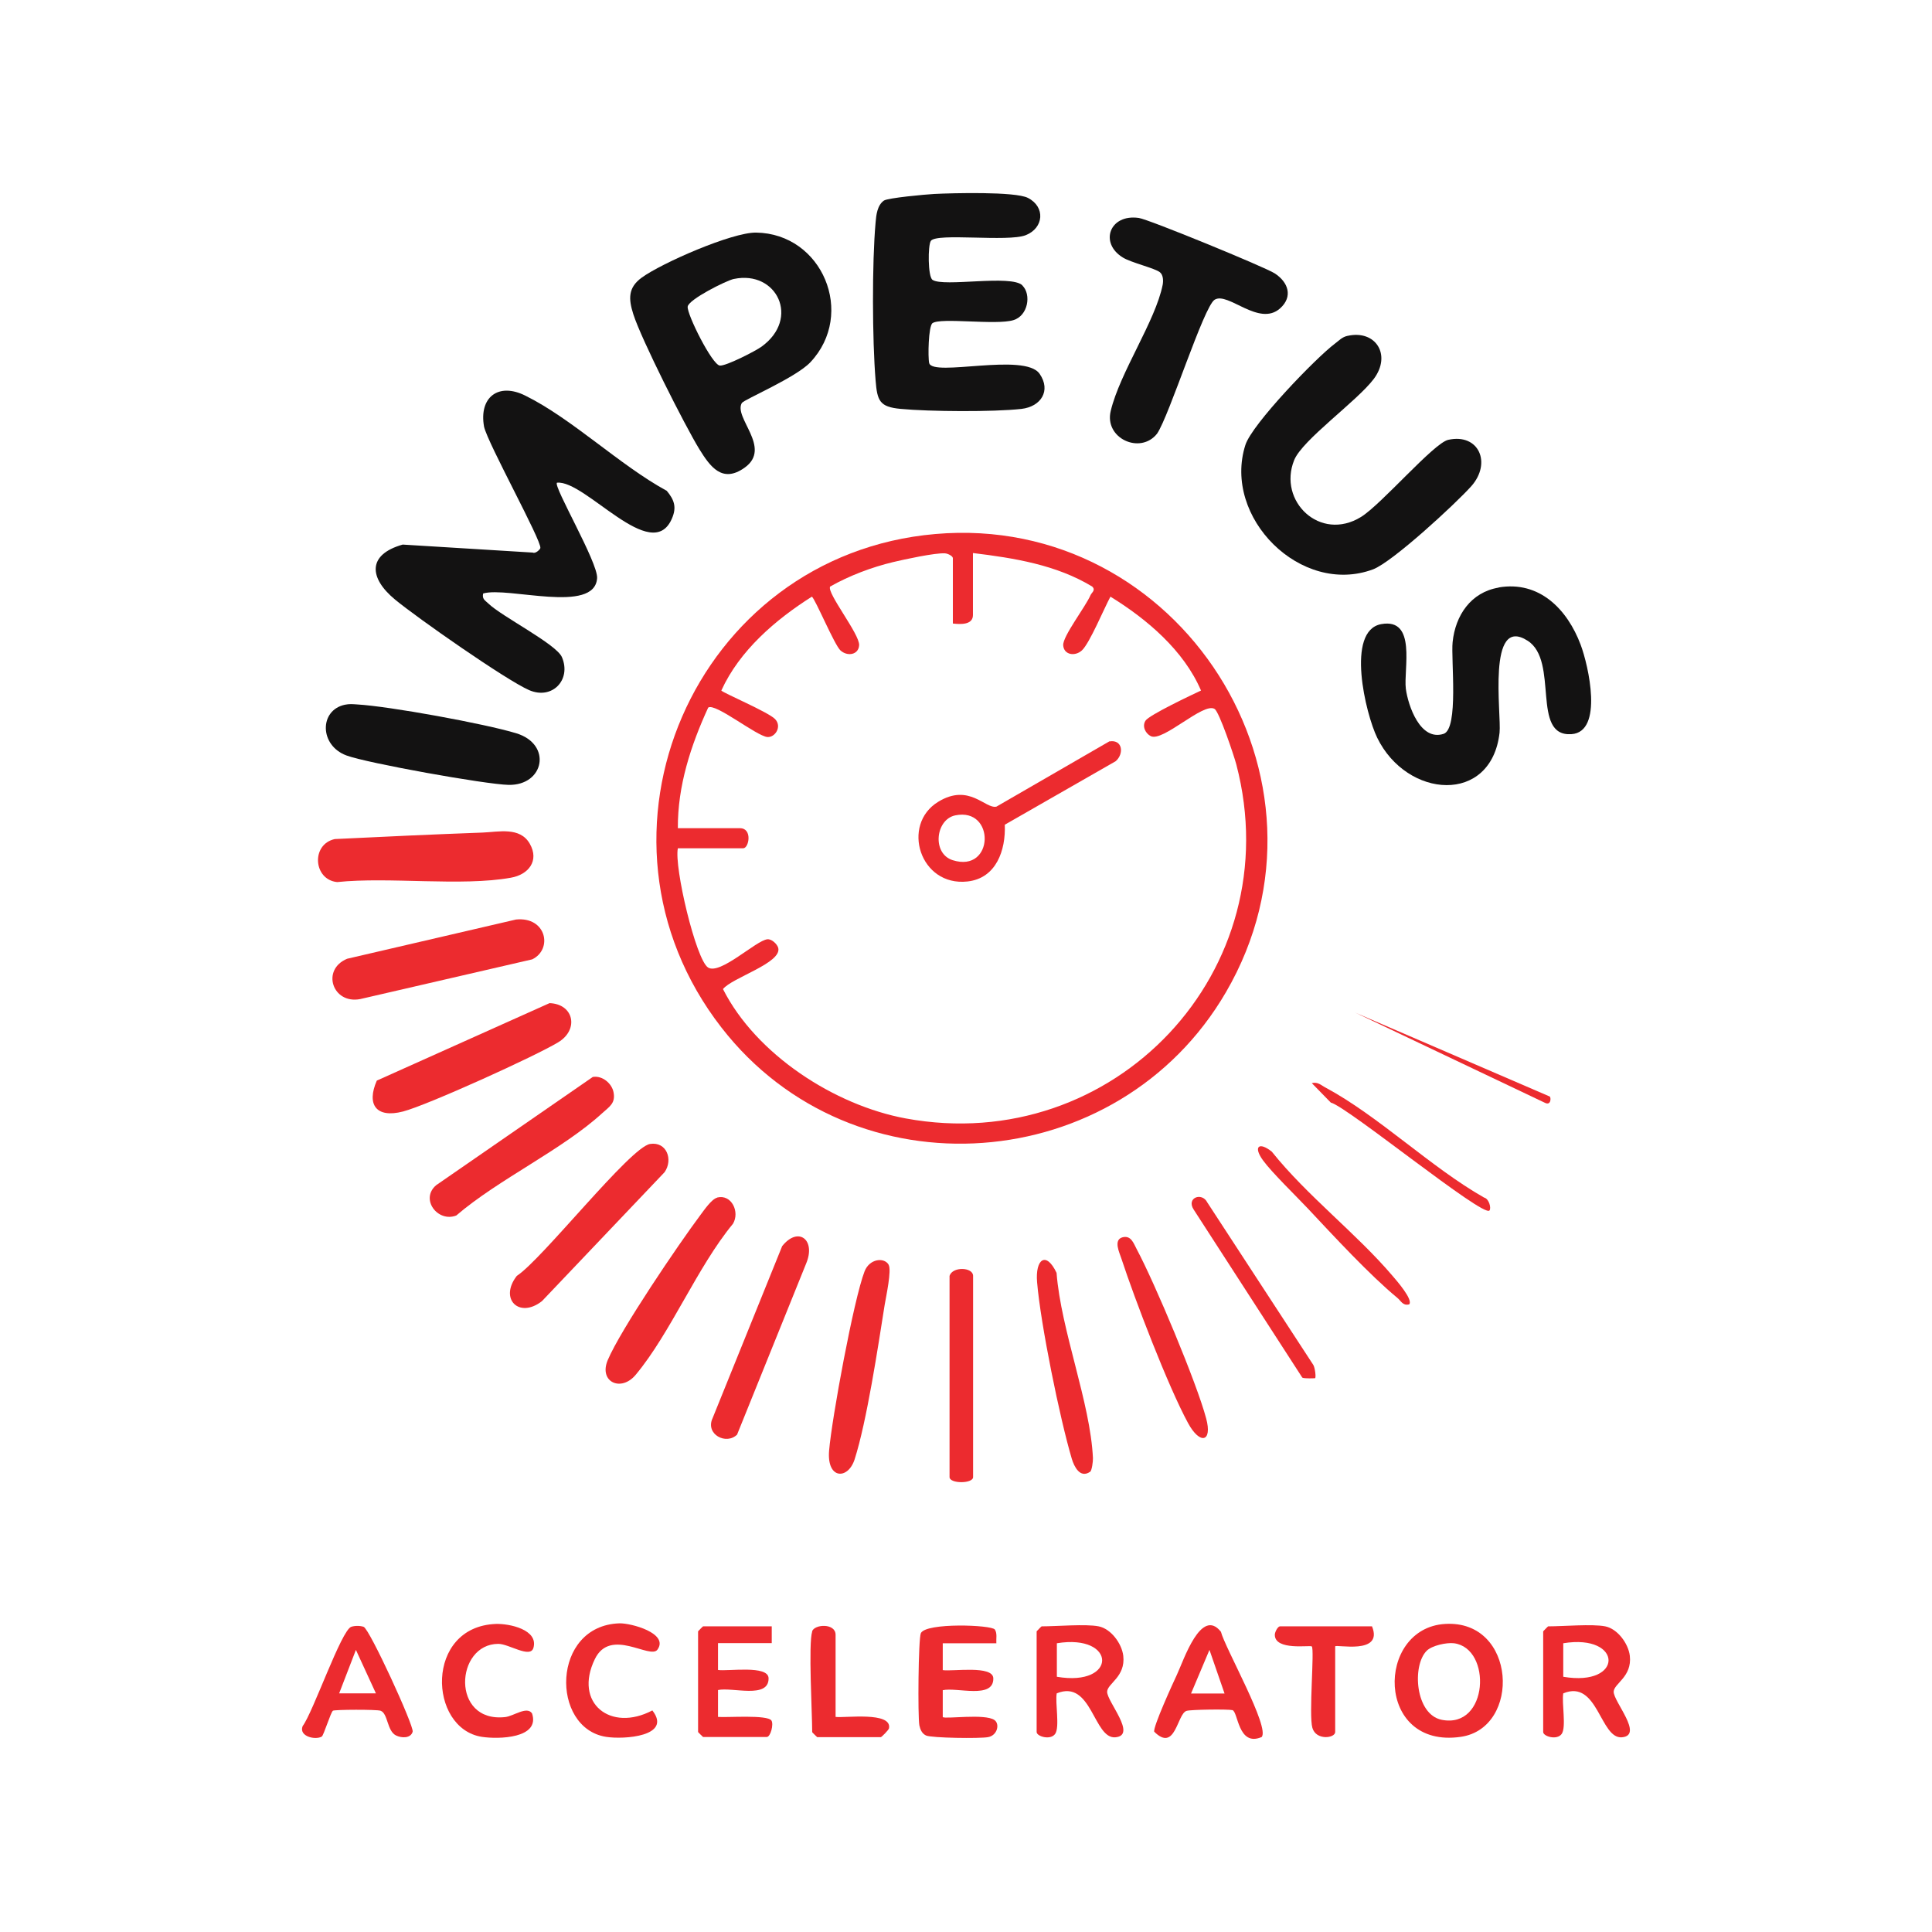 <?xml version="1.0" encoding="UTF-8"?>
<svg id="katman_2" data-name="katman 2" xmlns="http://www.w3.org/2000/svg" viewBox="0 0 128 128">
  <defs>
    <style>
      .cls-1 {
        fill: none;
      }

      .cls-2 {
        fill: #ec2b2f;
      }

      .cls-3 {
        fill: #131212;
      }
    </style>
  </defs>
  <g id="katman_1" data-name="katman 1">
    <g>
      <rect class="cls-1" width="128" height="128"/>
      <g>
        <path class="cls-2" d="M61.97,35.38c16.18-1.41,27.47,16.25,19.25,30.36-7.13,12.24-24.69,13.59-33.42,2.34-9.88-12.72-1.79-31.32,14.17-32.7ZM63.13,41.31v-4.33c0-.14-.33-.31-.53-.32-.64-.04-2.68.4-3.43.58-1.42.34-2.9.9-4.17,1.62-.25.41,1.97,3.16,1.92,3.89-.04.64-.78.76-1.24.34-.4-.37-1.66-3.39-1.89-3.56-2.42,1.53-4.8,3.58-6,6.22.12.16,3.12,1.43,3.56,1.89.48.5,0,1.23-.51,1.19-.73-.07-3.46-2.28-3.92-1.95-1.15,2.5-2.03,5.19-2.01,7.99h4.11c.85,0,.6,1.33.22,1.33h-4.33c-.26,1.23,1.2,7.39,2,7.9s3.19-1.8,3.93-1.87c.29-.03.65.32.72.57.26,1-3.08,1.98-3.66,2.73,2.19,4.33,7.39,7.7,12.11,8.57,13.8,2.54,25.47-9.81,21.9-23.45-.15-.57-1.13-3.49-1.44-3.68-.73-.47-3.43,2.21-4.23,1.8-.34-.17-.59-.64-.35-1.02s3.06-1.71,3.68-2c-1.14-2.66-3.58-4.73-6-6.22-.41.75-1.38,3.09-1.89,3.56-.46.42-1.2.3-1.24-.34-.04-.59,1.48-2.55,1.81-3.32.08-.18.36-.33.11-.57-2.37-1.44-5.18-1.89-7.9-2.22v4.11c0,.66-.83.62-1.33.56Z"/>
        <path class="cls-3" d="M44.16,32.5c.51.61.69,1.1.35,1.87-1.34,3.07-5.74-2.59-7.61-2.39-.26.23,2.72,5.28,2.66,6.32-.15,2.41-5.93.54-7.55,1.02-.08.37.12.45.34.66.88.86,4.51,2.69,4.88,3.56.64,1.5-.65,2.85-2.18,2.18s-7.42-4.79-8.88-6c-1.73-1.43-1.84-2.98.51-3.64l8.62.53c.17.09.48-.2.5-.3.09-.49-3.47-6.9-3.73-8.04-.35-1.95.95-2.95,2.73-2.06,3.1,1.53,6.26,4.61,9.36,6.3Z"/>
        <path class="cls-3" d="M67.74,18.92c.6.6.37,2-.6,2.29-1.15.35-4.8-.19-5.36.2-.27.19-.31,2.26-.22,2.64.22.95,6.34-.72,7.32.72.77,1.12.08,2.17-1.2,2.32-1.85.21-6.12.18-8.01,0-1.4-.13-1.55-.53-1.66-1.89-.22-2.68-.24-7.79,0-10.46.04-.49.11-1.14.55-1.45.26-.18,2.77-.41,3.34-.44,1.21-.06,5.35-.17,6.2.26,1.18.6,1.05,2-.14,2.47s-5.91-.17-6.29.38c-.2.29-.2,2.37.11,2.58.72.5,5.23-.37,5.96.37Z"/>
        <path class="cls-3" d="M49.16,26.68c-.61.97,2.02,2.98.18,4.3-1.49,1.07-2.29-.07-3-1.21-.97-1.58-3.86-7.31-4.38-8.95-.33-1.03-.35-1.77.56-2.43,1.32-.96,5.97-3,7.57-2.98,4.39.06,6.62,5.38,3.6,8.59-.95,1.01-4.39,2.47-4.53,2.69ZM48.62,18.48c-.51.11-3.02,1.37-3.06,1.84-.05.51,1.62,3.85,2.13,3.9.41.04,2.36-.96,2.76-1.25,2.59-1.87,1.01-5.08-1.82-4.49Z"/>
        <path class="cls-3" d="M89.29,22.25c1.84-.41,2.92,1.25,1.73,2.85-1.11,1.48-4.74,4.04-5.28,5.39-1.09,2.71,1.72,5.43,4.43,3.76,1.36-.84,4.82-4.9,5.78-5.11,2.02-.45,2.9,1.53,1.52,3.08-1.05,1.17-5.21,5.01-6.5,5.5-4.78,1.78-9.99-3.44-8.46-8.24.44-1.38,4.67-5.77,5.94-6.72.27-.2.46-.43.83-.51Z"/>
        <path class="cls-3" d="M99.29,38.92c2.7-.46,4.55,1.45,5.43,3.79.52,1.38,1.53,5.79-.61,5.93-2.7.18-.8-4.85-2.9-6.19-2.71-1.74-1.73,4.86-1.86,6.09-.54,4.78-6.14,4.38-8.11.33-.76-1.56-2.1-7.09.27-7.52s1.47,3,1.63,4.28c.15,1.13.96,3.49,2.5,2.99,1.02-.33.48-4.95.6-6.08.18-1.76,1.2-3.3,3.05-3.61Z"/>
        <path class="cls-3" d="M76.85,18.04c-.32-.27-1.92-.64-2.46-.98-1.57-.96-.88-2.9,1.06-2.62.65.09,8.35,3.25,9,3.67.9.58,1.23,1.54.36,2.32-1.4,1.25-3.46-1.13-4.34-.57-.72.45-3,7.68-3.81,8.87-1.11,1.41-3.52.31-3.07-1.51.61-2.55,2.96-5.94,3.44-8.35.05-.27.04-.65-.18-.83Z"/>
        <path class="cls-3" d="M22.85,46.69c.3-.06.51-.04.8-.02,2.14.12,8.48,1.28,10.55,1.91,2.4.73,1.86,3.47-.51,3.42-1.5-.03-9.37-1.44-10.74-1.95-1.8-.67-1.8-3-.1-3.36Z"/>
        <path class="cls-2" d="M31.97,55.16c1.05-.04,2.48-.4,3.13.74s-.1,2.05-1.25,2.25c-3.26.59-8.09-.07-11.51.29-1.58-.15-1.75-2.5-.16-2.85,3.26-.16,6.53-.31,9.79-.43Z"/>
        <path class="cls-2" d="M34.19,60.92c2.01-.2,2.45,1.97,1.07,2.64l-11.39,2.63c-1.84.36-2.61-1.95-.87-2.67l11.19-2.6Z"/>
        <path class="cls-2" d="M24.97,71.59l11.44-5.13c1.61.06,1.96,1.75.58,2.59-1.49.91-8.7,4.18-10.29,4.59-1.77.46-2.44-.45-1.73-2.06Z"/>
        <path class="cls-2" d="M39.29,71.35c.62-.1,1.25.43,1.36,1.02.14.73-.28.95-.75,1.38-2.67,2.44-6.86,4.37-9.67,6.78-1.23.48-2.42-1.09-1.33-2.01l10.39-7.18Z"/>
        <path class="cls-2" d="M43.07,75.79c1.1-.17,1.54,1.04.96,1.87l-8.12,8.54c-1.51,1.19-2.86-.14-1.67-1.67,1.68-1.09,7.52-8.54,8.83-8.74Z"/>
        <path class="cls-2" d="M47.51,79.34c.96-.24,1.52.96,1.05,1.74-2.37,2.87-4.13,7.23-6.44,10-.97,1.17-2.46.48-1.86-.96.85-2.02,4.7-7.69,6.15-9.63.24-.32.74-1.05,1.1-1.14Z"/>
        <path class="cls-2" d="M48.85,95.03c-.72.74-2.14,0-1.64-1.07l4.61-11.4c1.07-1.34,2.25-.42,1.59,1.15l-4.57,11.32Z"/>
        <path class="cls-2" d="M95.74,107.59c4.74-.29,5.06,6.9,1.04,7.48-5.66.82-5.65-7.2-1.04-7.48ZM94.52,109.37c-.98.98-.76,4.21.99,4.57,3.12.63,3.35-4.75.82-5.07-.5-.06-1.46.15-1.81.5Z"/>
        <path class="cls-2" d="M72.79,107.75c.81.16,1.53,1.13,1.63,1.95.16,1.4-1.05,1.83-1.07,2.38-.01.66,2,2.89.55,3.02s-1.56-3.87-3.89-2.91c-.11.63.21,2.23-.1,2.68s-1.23.17-1.23-.12v-6.67s.31-.33.33-.33c1.02,0,2.91-.17,3.78,0ZM70.02,111.09c4.03.69,3.97-2.87,0-2.22v2.22Z"/>
        <path class="cls-2" d="M106.35,107.75c.81.16,1.53,1.13,1.63,1.95.16,1.4-1.05,1.83-1.07,2.38-.01.66,2,2.89.55,3.02s-1.59-3.87-3.89-2.91c-.11.63.21,2.23-.1,2.68s-1.23.17-1.23-.12v-6.67s.31-.33.33-.33c1.02,0,2.91-.17,3.78,0ZM103.57,111.09c4.03.69,3.97-2.87,0-2.22v2.22Z"/>
        <path class="cls-2" d="M58.87,83.79c.22.35-.17,2.12-.26,2.67-.44,2.78-1.18,7.7-1.99,10.23-.44,1.36-1.85,1.33-1.69-.58.18-2.14,1.63-10.02,2.35-11.88.32-.83,1.28-.95,1.59-.45Z"/>
        <path class="cls-2" d="M66.02,108.87h-3.56v1.78c.66.1,3.34-.34,3.35.55.02,1.39-2.41.57-3.35.78v1.78c.15.15,2.8-.25,3.43.2.36.26.19,1.02-.43,1.13-.52.1-3.75.06-4.11-.11-.27-.13-.38-.39-.44-.67-.11-.6-.07-5.74.1-6.11.34-.71,4.69-.55,4.9-.24.17.25.08.62.1.9Z"/>
        <path class="cls-2" d="M51.13,107.75v1.11h-3.56v1.78c.66.1,3.34-.34,3.35.55.02,1.39-2.41.57-3.35.78v1.78c.61.05,3.27-.16,3.54.24.16.25-.06,1.09-.31,1.09h-4.22s-.33-.31-.33-.33v-6.67s.31-.33.33-.33h4.56Z"/>
        <path class="cls-2" d="M83.57,115.09c-1.55.65-1.54-1.7-1.92-1.79-.3-.07-2.76-.04-3.04.05-.63.2-.73,2.78-2.14,1.38-.09-.31,1.25-3.24,1.51-3.79.44-.94,1.6-4.49,2.91-2.83.26,1.05,3.29,6.39,2.69,6.98ZM81.13,112.2l-1-2.89-1.22,2.89h2.22Z"/>
        <path class="cls-2" d="M22.05,113.35c-.13.08-.61,1.63-.73,1.7-.41.25-1.54,0-1.27-.69.69-.91,2.56-6.35,3.22-6.58.24-.08.58-.08.82,0,.39.13,3.35,6.58,3.25,6.95-.13.45-.73.43-1.1.25-.61-.3-.53-1.47-1.03-1.64-.26-.09-3.02-.08-3.16,0ZM24.91,112.2l-1.33-2.89-1.11,2.88h2.44Z"/>
        <path class="cls-2" d="M62.91,84.53c.2-.64,1.56-.58,1.56,0v13.33c0,.45-1.56.45-1.56,0v-13.33Z"/>
        <path class="cls-2" d="M43.56,109.29c-.48.68-3.12-1.5-4.15.63-1.42,2.92,1.05,4.86,3.81,3.4,1.34,1.72-1.89,1.94-3.07,1.75-3.68-.58-3.63-7.37.89-7.52.77-.02,3.29.66,2.52,1.74Z"/>
        <path class="cls-2" d="M32.85,107.59c.9-.03,2.84.38,2.49,1.59-.21.71-1.63-.27-2.32-.27-2.87,0-3.16,5.25.45,4.85.56-.06,1.44-.75,1.78-.24.55,1.66-2.23,1.72-3.33,1.55-3.55-.56-3.78-7.3.93-7.48Z"/>
        <path class="cls-2" d="M72.22,97.51c-.67.46-1.06-.36-1.21-.86-.8-2.69-2.07-8.94-2.3-11.7-.13-1.54.6-2.08,1.29-.62.29,3.8,2.24,8.6,2.41,12.27.01.22-.07.83-.19.92Z"/>
        <path class="cls-2" d="M90.9,107.75c.78,1.93-2.44,1.16-2.44,1.33v5.67c0,.41-1.26.58-1.51-.27s.15-5.21-.04-5.4c-.1-.1-2.45.3-2.45-.77,0-.19.2-.56.34-.56h6.11Z"/>
        <path class="cls-2" d="M74.35,81.98c.6-.17.76.42.97.8,1.19,2.23,3.96,8.82,4.59,11.19.43,1.58-.41,1.77-1.2.31-1.33-2.45-3.52-8.17-4.42-10.91-.11-.35-.54-1.21.06-1.39Z"/>
        <path class="cls-2" d="M53.8,108.09c.15-.49,1.56-.57,1.56.22v5.44c.62.08,3.74-.37,3.54.75-.02.12-.5.59-.54.59h-4.22s-.33-.31-.33-.33c0-1.28-.26-5.85,0-6.67Z"/>
        <path class="cls-2" d="M87.13,91.31s-.71.04-.85-.04l-7.2-11.14c-.5-.78.56-1.17.91-.46l7.02,10.76c.11.18.19.81.12.88Z"/>
        <path class="cls-2" d="M93.35,86.42c-.42.1-.53-.24-.78-.44-1.83-1.51-4.22-4.1-5.89-5.88-.8-.85-2.41-2.41-3-3.22-.67-.92-.27-1.26.58-.58,2.35,2.94,5.6,5.41,8,8.23.23.27,1.39,1.58,1.1,1.89Z"/>
        <path class="cls-2" d="M98.68,80.2c-.42.47-9.43-6.89-10.51-7.15l-1.26-1.29c.41-.1.61.14.92.3,3.5,1.88,6.97,5.28,10.49,7.28.34.08.49.71.36.86Z"/>
        <path class="cls-2" d="M102.68,72.65c.09.1.07.6-.31.42l-12.58-5.98,12.89,5.56Z"/>
        <path class="cls-2" d="M73.51,49.12c.87-.14.97.82.41,1.31l-7.35,4.21c.07,1.68-.56,3.55-2.47,3.76-3.16.35-4.42-3.77-1.94-5.28,2.06-1.26,3.12.5,3.86.32l7.49-4.33ZM63.29,54.02c-1.31.27-1.56,2.53-.17,2.97,2.75.87,2.84-3.52.17-2.97Z"/>
      </g>
    </g>
  </g>
</svg>